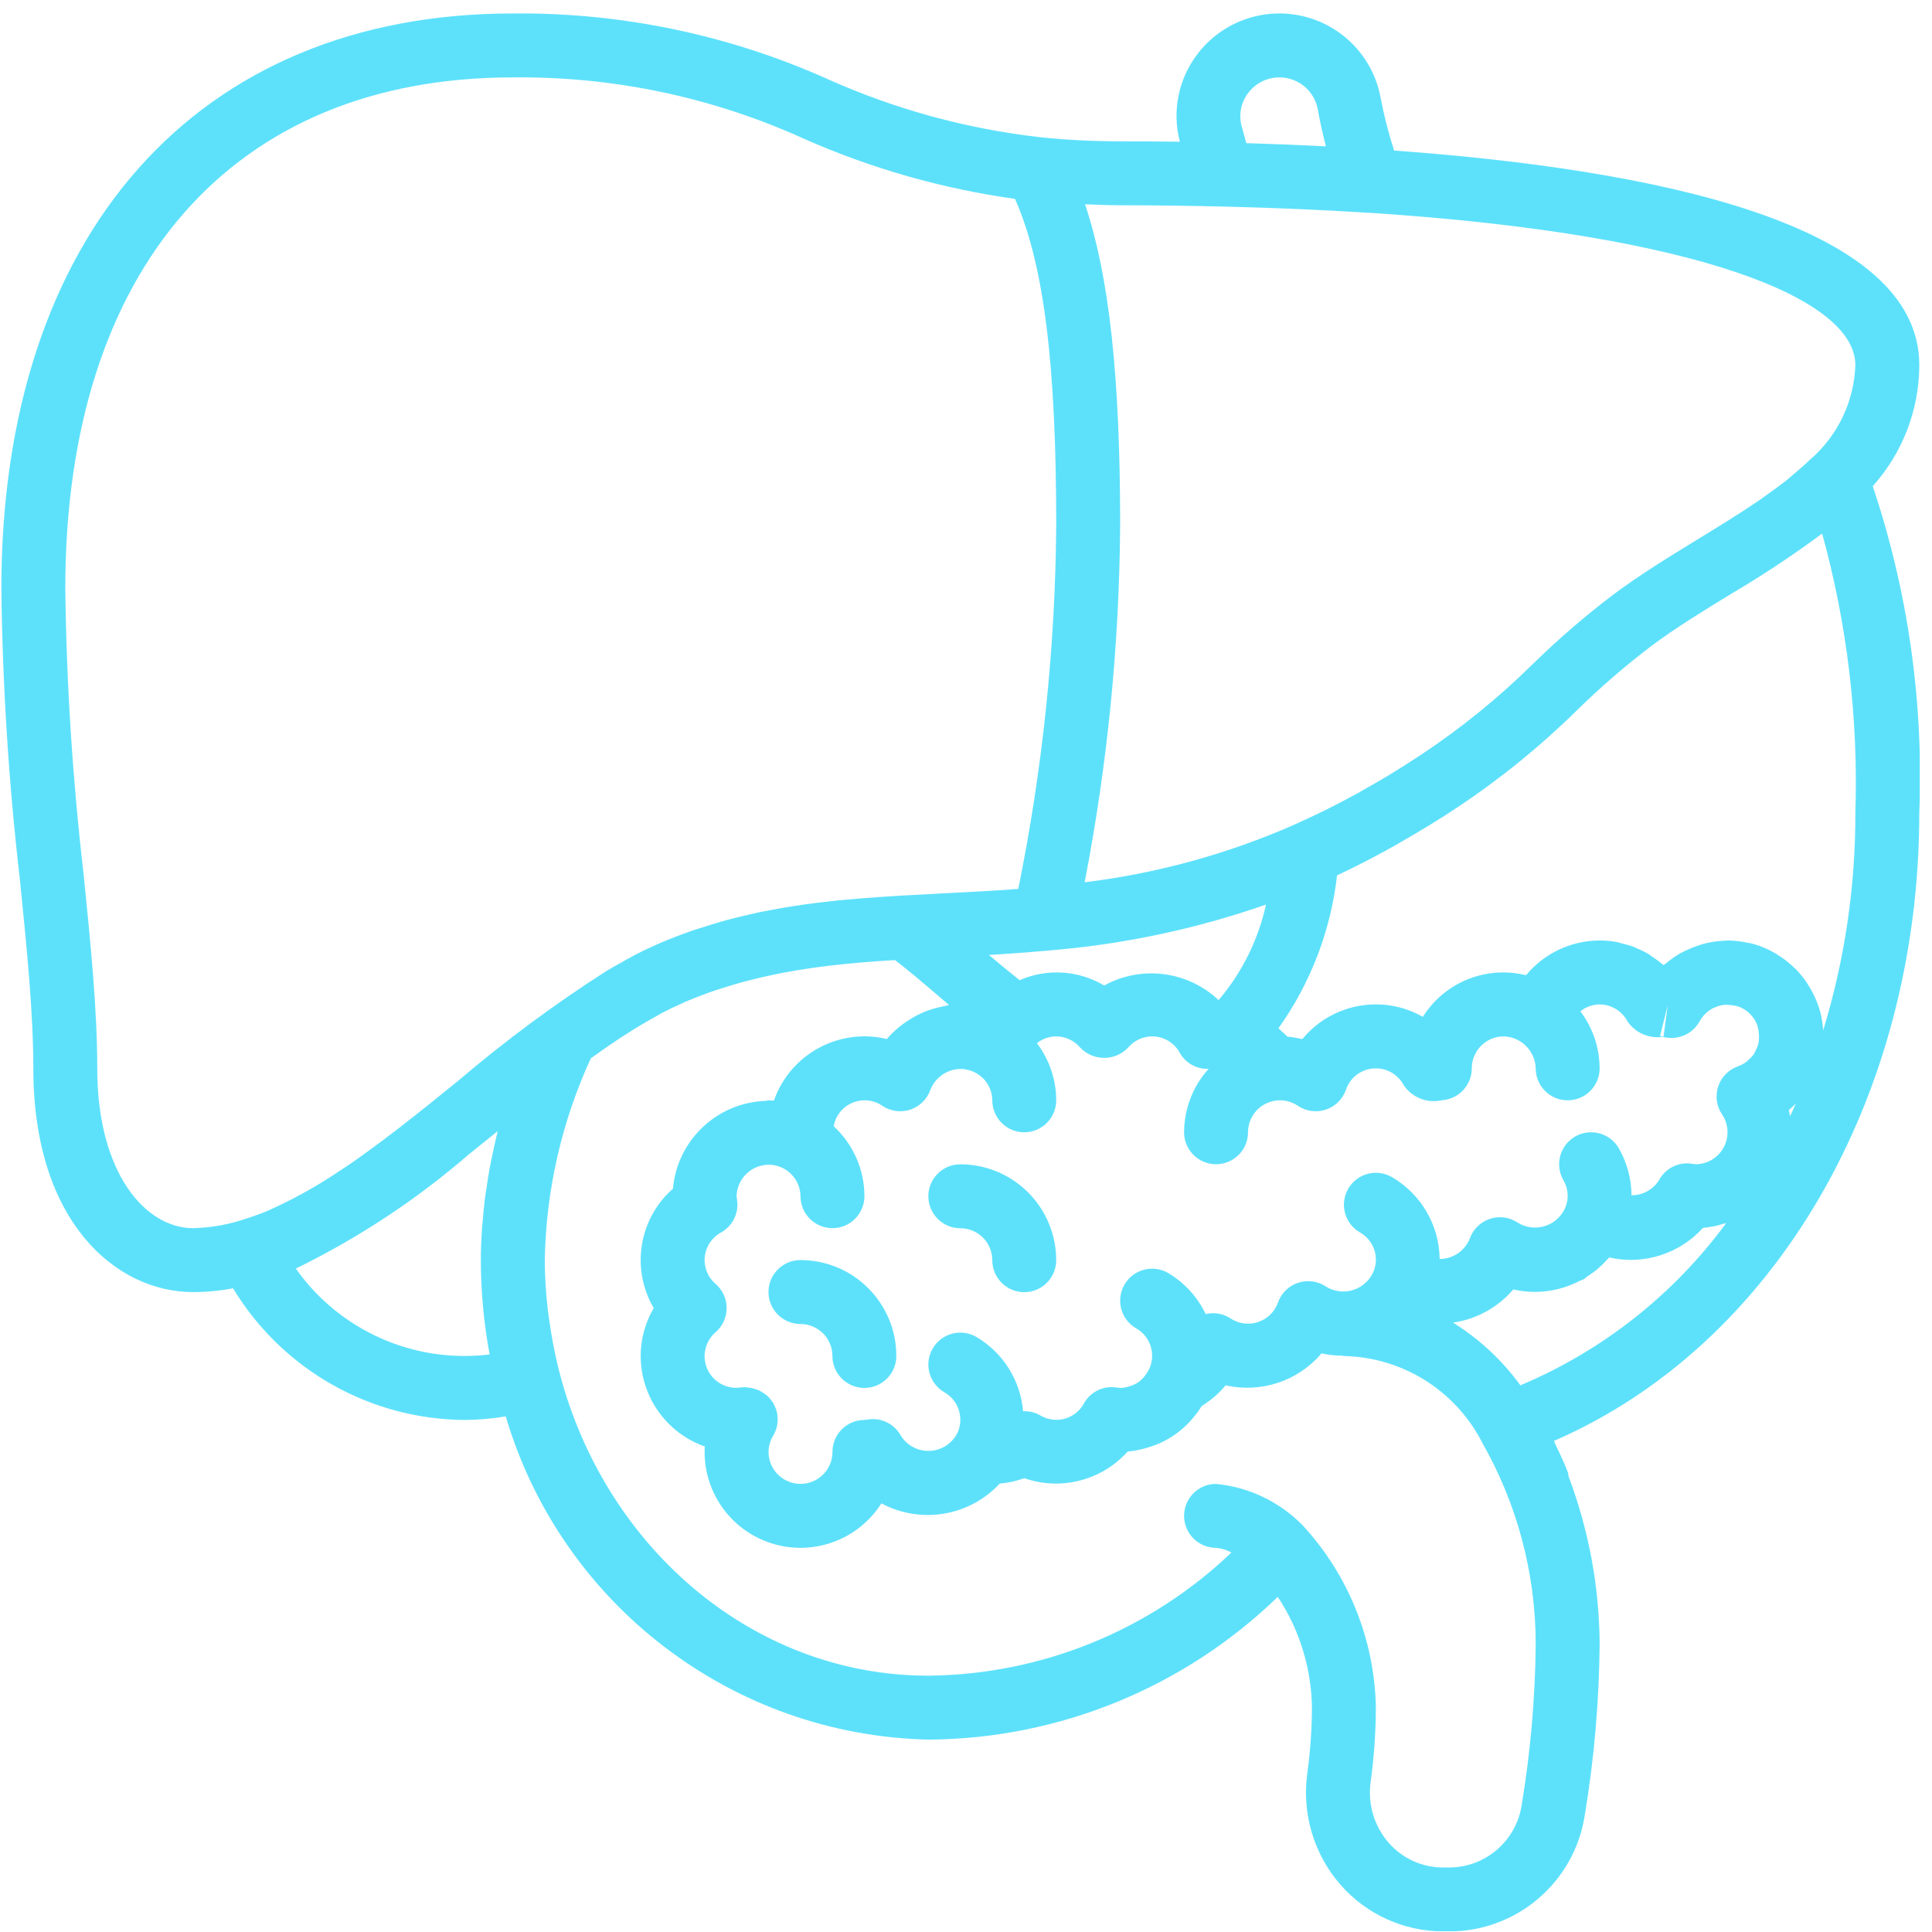 <svg width="145" height="145" viewBox="0 0 145 145" fill="none" xmlns="http://www.w3.org/2000/svg">
<g clip-path="url(#clip0_2661_8259)">
<path d="M140.553 36.489C142.795 33.992 144.039 30.756 144.047 27.401C144.047 16.758 124.115 12.713 104.631 11.299C104.216 10.024 103.883 8.724 103.632 7.406C103.102 4.377 100.827 1.951 97.838 1.227C94.849 0.504 91.716 1.621 89.859 4.072C88.435 5.942 87.953 8.364 88.551 10.637C87.005 10.616 85.505 10.607 84.07 10.607C82.055 10.607 80.042 10.504 78.039 10.298L78.004 10.29C72.543 9.667 67.211 8.21 62.192 5.97C54.743 2.62 46.655 0.928 38.487 1.011C14.81 1.011 0.102 17.558 0.102 44.194C0.189 51.491 0.654 58.779 1.495 66.027C2.011 71.149 2.501 75.987 2.501 80.181C2.501 91.719 8.719 96.974 14.496 96.974C15.501 96.972 16.504 96.877 17.492 96.692C21.177 102.787 27.766 106.529 34.888 106.57C35.916 106.562 36.942 106.473 37.957 106.305C42.137 120.423 54.955 130.225 69.675 130.561C79.47 130.502 88.864 126.664 95.899 119.847C97.533 122.316 98.424 125.202 98.464 128.162C98.455 129.824 98.337 131.483 98.111 133.129C97.703 136.133 98.612 139.166 100.603 141.451C102.554 143.679 105.371 144.956 108.333 144.956H108.733C113.816 144.976 118.152 141.281 118.936 136.259C119.646 131.997 120.021 127.685 120.056 123.364C120.028 119.075 119.239 114.825 117.726 110.811C117.716 110.71 117.699 110.61 117.676 110.511C117.384 109.748 117.047 109.053 116.715 108.351C116.683 108.284 116.661 108.207 116.629 108.141C133.138 100.985 144.047 82.432 144.047 60.988C144.379 52.677 143.195 44.375 140.553 36.489ZM93.682 6.973C94.387 6.04 95.579 5.615 96.715 5.892C97.851 6.169 98.713 7.095 98.909 8.248C99.069 9.143 99.27 10.054 99.514 10.982L99.343 10.975C97.377 10.876 95.435 10.8 93.539 10.744C93.422 10.318 93.31 9.906 93.197 9.508C92.949 8.634 93.129 7.694 93.682 6.973ZM81.435 15.331C82.298 15.363 83.142 15.405 84.069 15.405C86.886 15.405 89.551 15.448 92.138 15.511C95.832 15.604 99.384 15.755 102.684 15.972C102.738 15.975 102.789 15.977 102.84 15.977L102.849 15.975C127.832 17.608 139.248 22.519 139.248 27.401C139.156 30.144 137.917 32.722 135.834 34.509C135.479 34.854 135.094 35.187 134.702 35.517C134.49 35.695 134.291 35.879 134.069 36.055C133.565 36.452 133.031 36.84 132.483 37.224C132.341 37.323 132.21 37.425 132.066 37.524C130.626 38.51 129.065 39.467 127.457 40.451C125.283 41.784 123.034 43.159 121.014 44.675C118.928 46.264 116.941 47.98 115.065 49.813C112.511 52.335 109.719 54.606 106.73 56.593C105.902 57.145 105.085 57.661 104.277 58.153C103.729 58.486 103.18 58.798 102.631 59.11C102.396 59.244 102.159 59.386 101.926 59.516C100.363 60.377 98.787 61.16 97.175 61.874L97.145 61.892C92.138 64.095 86.835 65.552 81.406 66.216C83.119 57.377 84.01 48.399 84.069 39.397C84.07 28.276 83.252 20.765 81.435 15.331ZM95.015 67.89C94.435 70.535 93.213 72.997 91.458 75.059C89.136 72.869 85.667 72.426 82.87 73.963C80.944 72.815 78.583 72.667 76.528 73.565C75.764 72.961 74.994 72.329 74.219 71.67L74.422 71.658C74.553 71.65 74.681 71.643 74.812 71.635C75.933 71.566 77.071 71.481 78.225 71.38C78.361 71.368 78.491 71.362 78.627 71.35L78.66 71.341C84.237 70.894 89.734 69.734 95.015 67.89ZM37.287 85.181C37.168 85.666 37.064 86.153 36.962 86.64C36.897 86.95 36.827 87.258 36.77 87.567C36.678 88.058 36.605 88.546 36.532 89.036C36.487 89.337 36.434 89.639 36.396 89.94C36.328 90.468 36.283 90.992 36.239 91.515C36.217 91.77 36.184 92.028 36.167 92.281C36.117 93.054 36.088 93.821 36.088 94.575C36.088 95.749 36.144 96.927 36.255 98.111C36.365 99.31 36.529 100.491 36.748 101.653C31.082 102.349 25.493 99.873 22.202 95.209C26.889 92.921 31.26 90.036 35.204 86.624C35.922 86.049 36.638 85.472 37.351 84.894C37.327 84.99 37.31 85.085 37.287 85.181ZM34.406 81.099C33.644 81.718 32.88 82.336 32.112 82.953C31.858 83.156 31.602 83.357 31.347 83.559C30.892 83.921 30.436 84.278 29.981 84.631C29.55 84.965 29.119 85.291 28.689 85.614C28.377 85.848 28.066 86.076 27.755 86.303C27.284 86.647 26.813 86.986 26.343 87.311C26.073 87.498 25.804 87.67 25.535 87.849C24.029 88.868 22.447 89.769 20.803 90.545C20.462 90.702 20.121 90.864 19.782 91C19.383 91.161 18.986 91.292 18.591 91.421C17.274 91.887 15.892 92.141 14.496 92.176C10.918 92.176 7.299 88.055 7.299 80.18C7.299 75.745 6.798 70.79 6.268 65.545C5.445 58.456 4.988 51.33 4.9 44.194C4.9 20.159 17.455 5.809 38.487 5.809C46.038 5.724 53.516 7.304 60.388 10.436C65.418 12.655 70.732 14.166 76.178 14.926C78.34 19.816 79.271 27.276 79.271 39.396C79.205 48.573 78.251 57.722 76.423 66.716L76.218 66.73C74.366 66.865 72.547 66.96 70.761 67.049L70.685 67.053C68.606 67.158 66.562 67.269 64.536 67.433C64.034 67.474 63.531 67.516 63.024 67.565C62.712 67.596 62.401 67.633 62.09 67.668C61.573 67.725 61.053 67.789 60.532 67.86C60.202 67.905 59.872 67.954 59.542 68.005C59.051 68.081 58.559 68.166 58.065 68.258C57.715 68.323 57.364 68.388 57.014 68.461C56.535 68.561 56.053 68.677 55.571 68.795C55.22 68.881 54.868 68.962 54.517 69.058C53.992 69.2 53.466 69.368 52.94 69.535C52.638 69.63 52.336 69.715 52.034 69.819C51.204 70.106 50.373 70.421 49.538 70.778C48.895 71.054 48.253 71.359 47.611 71.692L47.528 71.738C47.391 71.81 47.255 71.893 47.119 71.966C47.097 71.977 47.074 71.978 47.053 71.99C46.954 72.043 46.855 72.114 46.756 72.168C46.361 72.387 45.965 72.602 45.57 72.838L45.549 72.852C41.651 75.344 37.928 78.099 34.406 81.099ZM114.199 135.502C113.777 138.192 111.455 140.17 108.733 140.158H108.332C106.753 140.168 105.248 139.486 104.213 138.293C103.133 137.048 102.642 135.397 102.866 133.764C103.121 131.908 103.253 130.036 103.262 128.162C103.169 123.079 101.211 118.206 97.761 114.471C96.027 112.707 93.728 111.608 91.267 111.369C89.942 111.369 88.868 112.443 88.868 113.768C88.868 115.092 89.942 116.167 91.267 116.167C91.672 116.202 92.065 116.322 92.421 116.519C86.288 122.378 78.156 125.683 69.675 125.763C56.321 125.763 45.096 115.849 41.856 102.469C41.599 101.386 41.393 100.302 41.241 99.216C41.206 98.963 41.163 98.712 41.133 98.456C40.975 97.168 40.893 95.872 40.886 94.575C40.977 89.339 42.156 84.18 44.346 79.424C44.432 79.361 44.507 79.313 44.592 79.252C45.244 78.786 45.891 78.334 46.532 77.912C46.622 77.853 46.704 77.804 46.793 77.746C47.615 77.214 48.434 76.716 49.258 76.266C49.435 76.17 49.621 76.056 49.795 75.966C50.226 75.743 50.653 75.544 51.08 75.353C51.194 75.301 51.316 75.236 51.429 75.187C51.47 75.169 51.511 75.157 51.553 75.139C52.236 74.85 52.922 74.59 53.611 74.353C53.854 74.27 54.097 74.2 54.34 74.123C54.844 73.963 55.349 73.808 55.856 73.672C56.108 73.604 56.359 73.543 56.611 73.481C57.139 73.351 57.669 73.23 58.2 73.123C58.406 73.081 58.611 73.038 58.817 72.999C59.486 72.874 60.157 72.762 60.832 72.664C60.892 72.655 60.953 72.644 61.013 72.636C61.807 72.525 62.605 72.429 63.408 72.349C64.185 72.27 64.967 72.205 65.754 72.147C65.921 72.135 66.088 72.124 66.255 72.113C66.559 72.092 66.867 72.074 67.172 72.055C68.28 72.909 69.366 73.837 70.5 74.808C70.741 75.014 70.985 75.223 71.231 75.431C71.084 75.449 70.946 75.499 70.801 75.525L70.722 75.543C69.833 75.716 68.985 76.056 68.223 76.547C68.091 76.631 67.963 76.718 67.837 76.809C67.681 76.924 67.527 77.036 67.381 77.163C67.085 77.412 66.81 77.685 66.56 77.98C62.971 77.118 59.313 79.11 58.088 82.591C58.022 82.588 57.961 82.602 57.896 82.601C57.823 82.599 57.754 82.579 57.681 82.579C57.606 82.591 57.532 82.606 57.458 82.624C53.808 82.75 50.825 85.578 50.504 89.216C47.94 91.471 47.336 95.228 49.063 98.173C48.423 99.265 48.085 100.507 48.084 101.772C48.088 104.825 50.015 107.545 52.894 108.561C52.887 108.697 52.882 108.833 52.882 108.969C52.881 112.169 54.994 114.986 58.067 115.88C61.14 116.774 64.433 115.531 66.15 112.83C69.105 114.411 72.754 113.801 75.034 111.345C75.662 111.292 76.281 111.156 76.873 110.942C79.626 111.901 82.686 111.113 84.633 108.943C85.072 108.903 85.506 108.823 85.931 108.704C86.088 108.662 86.236 108.615 86.383 108.566C86.89 108.404 87.374 108.18 87.826 107.898C87.891 107.863 87.957 107.823 88.02 107.781C88.559 107.423 89.046 106.993 89.468 106.502C89.48 106.49 89.611 106.331 89.623 106.317C89.833 106.064 90.025 105.797 90.199 105.518C90.347 105.426 90.483 105.337 90.602 105.248C90.651 105.216 90.706 105.176 90.757 105.136C91.094 104.887 91.407 104.607 91.692 104.3C91.739 104.253 91.788 104.199 91.835 104.145C91.886 104.086 91.938 104.025 91.987 103.967C94.644 104.578 97.421 103.654 99.182 101.573C99.687 101.688 100.203 101.745 100.721 101.743C100.771 101.746 100.813 101.772 100.864 101.772C105.193 101.862 109.134 104.289 111.162 108.116C111.171 108.131 111.17 108.15 111.179 108.166C113.843 112.788 115.249 118.028 115.258 123.364C115.222 127.432 114.868 131.49 114.199 135.502ZM114.11 103.969C112.742 102.092 111.027 100.495 109.056 99.265C110.815 99.01 112.421 98.125 113.575 96.775C115.249 97.157 117.003 96.934 118.528 96.146C118.642 96.109 118.752 96.063 118.859 96.009C118.962 95.949 119.039 95.857 119.138 95.793C119.51 95.558 119.858 95.29 120.18 94.99C120.303 94.874 120.415 94.752 120.529 94.628C120.609 94.542 120.698 94.466 120.773 94.376C123.348 94.961 126.039 94.112 127.813 92.155C128.349 92.108 128.877 92 129.388 91.834C129.44 91.818 129.498 91.818 129.549 91.801C125.596 97.177 120.261 101.382 114.11 103.969ZM132.008 78.054C131.998 78.162 131.981 78.27 131.956 78.376C131.913 78.527 131.855 78.672 131.782 78.81C131.674 79.09 131.491 79.335 131.253 79.516C131.202 79.563 131.164 79.621 131.11 79.663C130.905 79.82 130.678 79.943 130.435 80.031C129.733 80.277 129.185 80.836 128.952 81.543C128.719 82.25 128.827 83.025 129.245 83.641C129.512 84.035 129.654 84.502 129.653 84.978C129.653 86.299 128.586 87.371 127.265 87.377L126.944 87.335C125.969 87.198 125.011 87.676 124.533 88.537C124.095 89.27 123.3 89.715 122.446 89.706C122.438 88.468 122.109 87.252 121.493 86.178C120.83 85.031 119.363 84.638 118.216 85.3C117.068 85.963 116.675 87.429 117.336 88.577C117.692 89.175 117.756 89.902 117.511 90.553L117.507 90.559C117.243 91.24 116.689 91.769 115.997 92.002C115.304 92.236 114.544 92.15 113.92 91.768C113.304 91.35 112.529 91.242 111.822 91.475C111.116 91.708 110.557 92.256 110.31 92.958C109.941 93.883 109.045 94.489 108.049 94.489C108.019 91.952 106.658 89.618 104.465 88.343C103.318 87.679 101.851 88.07 101.187 89.216C100.523 90.363 100.914 91.83 102.061 92.494C103.069 93.055 103.517 94.267 103.118 95.349L103.113 95.357C102.848 96.039 102.295 96.568 101.602 96.801C100.909 97.034 100.149 96.948 99.526 96.566C98.91 96.148 98.135 96.04 97.428 96.273C96.721 96.506 96.162 97.054 95.916 97.756C95.671 98.449 95.119 98.99 94.422 99.223C93.725 99.455 92.959 99.353 92.347 98.947C91.799 98.586 91.125 98.469 90.487 98.624C89.876 97.339 88.895 96.265 87.671 95.54C86.524 94.876 85.057 95.267 84.393 96.414C83.729 97.56 84.12 99.028 85.267 99.692C86.376 100.317 86.79 101.709 86.203 102.838C86.104 103.02 85.987 103.192 85.853 103.349C85.719 103.508 85.564 103.648 85.394 103.766L85.368 103.782C85.155 103.907 84.926 104.004 84.688 104.07C84.491 104.13 84.287 104.163 84.082 104.171L83.76 104.129C82.786 103.993 81.828 104.47 81.35 105.331C81.045 105.893 80.524 106.307 79.907 106.477C79.29 106.647 78.631 106.558 78.081 106.23C77.688 106.004 77.238 105.895 76.785 105.915C76.588 103.598 75.28 101.519 73.277 100.338C72.13 99.674 70.663 100.066 69.999 101.212C69.335 102.359 69.726 103.826 70.873 104.49C71.996 105.128 72.403 106.547 71.789 107.684C71.779 107.701 71.763 107.713 71.753 107.73C71.31 108.453 70.523 108.893 69.675 108.893C68.827 108.893 68.04 108.453 67.597 107.73C67.118 106.871 66.161 106.394 65.186 106.528L64.877 106.57C64.24 106.57 63.63 106.823 63.18 107.273C62.73 107.723 62.478 108.333 62.478 108.969C62.478 110.294 61.404 111.368 60.079 111.368C58.754 111.368 57.68 110.294 57.68 108.969C57.683 108.534 57.807 108.108 58.038 107.739C58.505 106.94 58.471 105.943 57.949 105.179C57.827 104.999 57.681 104.838 57.514 104.699C57.464 104.656 57.406 104.627 57.353 104.588C57.234 104.5 57.108 104.422 56.975 104.357C56.903 104.323 56.83 104.301 56.755 104.274C56.629 104.227 56.499 104.191 56.367 104.165C56.284 104.151 56.201 104.14 56.118 104.135C56.051 104.129 55.986 104.111 55.918 104.111C55.802 104.111 55.686 104.12 55.572 104.136C54.529 104.278 53.517 103.714 53.088 102.753C52.659 101.792 52.914 100.663 53.716 99.98C54.237 99.525 54.536 98.866 54.536 98.174C54.536 97.482 54.237 96.823 53.716 96.368C53.121 95.865 52.814 95.1 52.895 94.325C52.976 93.55 53.435 92.866 54.121 92.497C54.979 92.016 55.456 91.061 55.323 90.086L55.281 89.777C55.299 89.111 55.589 88.482 56.084 88.037C56.58 87.591 57.237 87.369 57.9 87.423C59.121 87.536 60.06 88.551 60.079 89.777C60.079 91.102 61.153 92.176 62.478 92.176C63.803 92.176 64.877 91.102 64.877 89.777C64.873 87.782 64.037 85.879 62.569 84.527C62.708 83.74 63.237 83.077 63.973 82.766C64.71 82.455 65.554 82.538 66.215 82.988C66.831 83.406 67.606 83.514 68.313 83.281C69.02 83.048 69.578 82.5 69.825 81.798C70.225 80.775 71.251 80.139 72.344 80.236C72.412 80.244 72.475 80.262 72.541 80.276C72.787 80.319 73.024 80.404 73.241 80.527C73.993 80.938 74.464 81.723 74.473 82.58C74.473 83.905 75.548 84.979 76.872 84.979C78.197 84.979 79.271 83.905 79.271 82.58C79.267 81.036 78.761 79.536 77.83 78.304C77.846 78.291 77.852 78.27 77.868 78.256C78.272 77.951 78.765 77.784 79.271 77.782C79.962 77.786 80.616 78.091 81.064 78.616C81.533 79.114 82.186 79.396 82.87 79.396C83.554 79.396 84.207 79.114 84.676 78.616C85.179 78.021 85.944 77.714 86.719 77.795C87.494 77.876 88.178 78.335 88.547 79.021C88.985 79.795 89.82 80.258 90.708 80.219C89.529 81.525 88.874 83.22 88.868 84.979C88.868 86.304 89.942 87.378 91.267 87.378C92.592 87.378 93.666 86.304 93.666 84.979C93.667 83.654 94.74 82.581 96.065 82.58C96.542 82.579 97.008 82.72 97.403 82.988C98.019 83.406 98.794 83.514 99.501 83.281C100.208 83.048 100.766 82.5 101.013 81.798C101.313 80.898 102.122 80.265 103.067 80.189C104.012 80.113 104.911 80.609 105.352 81.449C105.986 82.383 107.131 82.83 108.231 82.573C109.487 82.485 110.46 81.44 110.459 80.181C110.46 78.856 111.534 77.783 112.858 77.782C114.166 77.822 115.217 78.873 115.257 80.181C115.257 81.506 116.331 82.58 117.656 82.58C118.981 82.58 120.055 81.506 120.055 80.181C120.05 78.635 119.543 77.132 118.609 75.899C119.019 75.569 119.529 75.388 120.055 75.383C120.932 75.39 121.734 75.876 122.145 76.65C122.741 77.533 123.799 77.985 124.849 77.805L124.846 77.826C125.914 78.1 127.031 77.616 127.561 76.65C127.671 76.451 127.807 76.268 127.966 76.105L127.984 76.091C128.143 75.934 128.323 75.798 128.518 75.69C128.575 75.658 128.637 75.639 128.695 75.612C128.932 75.502 129.187 75.434 129.447 75.411C129.607 75.406 129.768 75.415 129.926 75.438C130.126 75.453 130.323 75.493 130.512 75.557C130.556 75.573 130.599 75.59 130.641 75.609C131.167 75.85 131.588 76.272 131.828 76.798C131.849 76.845 131.863 76.894 131.881 76.941C131.944 77.13 131.984 77.326 131.999 77.525C132.021 77.7 132.023 77.878 132.008 78.054ZM124.592 77.756L125.168 75.427L124.852 77.782C124.764 77.782 124.677 77.773 124.592 77.756ZM134.35 83.774C134.324 83.618 134.291 83.46 134.256 83.306C134.439 83.153 134.614 82.994 134.783 82.826C134.64 83.144 134.497 83.46 134.35 83.774ZM139.248 60.988C139.264 66.524 138.45 72.031 136.835 77.327C136.814 77.007 136.771 76.689 136.707 76.374L136.7 76.325L136.695 76.282C136.605 75.868 136.476 75.463 136.311 75.072C136.28 74.996 136.244 74.924 136.21 74.848C136.064 74.524 135.894 74.21 135.701 73.911C135.654 73.838 135.612 73.763 135.562 73.691C135.324 73.347 135.057 73.023 134.764 72.724C134.725 72.685 134.682 72.653 134.643 72.615C134.373 72.355 134.084 72.116 133.777 71.9C133.707 71.851 133.636 71.802 133.564 71.755C132.899 71.31 132.162 70.984 131.386 70.79C131.337 70.779 131.288 70.784 131.239 70.773C130.719 70.651 130.187 70.588 129.652 70.584L129.612 70.588C129.559 70.588 129.509 70.601 129.456 70.603C128.99 70.617 128.526 70.677 128.072 70.782C127.889 70.823 127.715 70.881 127.536 70.936C127.222 71.034 126.916 71.154 126.618 71.295C126.433 71.382 126.25 71.464 126.074 71.566C125.709 71.779 125.364 72.024 125.042 72.298C124.982 72.35 124.908 72.381 124.849 72.435C124.6 72.219 124.336 72.021 124.059 71.842C123.973 71.783 123.896 71.708 123.807 71.653C123.494 71.465 123.167 71.302 122.828 71.164C122.764 71.137 122.706 71.096 122.641 71.071C122.345 70.964 122.043 70.877 121.736 70.81C121.615 70.781 121.502 70.731 121.38 70.709C120.944 70.626 120.5 70.584 120.056 70.584C117.923 70.589 115.902 71.54 114.541 73.182C114.507 73.174 114.47 73.178 114.436 73.17C111.476 72.478 108.404 73.743 106.788 76.317C103.771 74.6 99.956 75.302 97.748 77.981C97.701 77.969 97.653 77.969 97.607 77.959C97.284 77.885 96.956 77.832 96.625 77.803C96.595 77.77 96.558 77.746 96.528 77.713L96.51 77.693C96.433 77.612 96.332 77.53 96.246 77.451C96.15 77.357 96.051 77.264 95.949 77.175C98.365 73.785 99.879 69.837 100.348 65.7L100.426 65.66C101.799 65.015 103.196 64.295 104.617 63.499C104.844 63.372 105.071 63.238 105.297 63.108C106.642 62.334 108.001 61.512 109.391 60.586C112.607 58.449 115.611 56.009 118.362 53.299C120.106 51.591 121.954 49.992 123.896 48.513C125.735 47.131 127.89 45.814 129.973 44.542C132.247 43.202 134.45 41.745 136.573 40.178C136.632 40.134 136.698 40.095 136.756 40.05C138.636 46.864 139.476 53.923 139.248 60.988Z" fill="#5DE1FB"/>
<path d="M72.073 87.383C70.748 87.383 69.674 88.457 69.674 89.782C69.674 91.107 70.748 92.181 72.073 92.181C73.398 92.182 74.471 93.255 74.472 94.58C74.472 95.905 75.546 96.979 76.871 96.979C78.196 96.979 79.27 95.904 79.27 94.58C79.266 90.607 76.046 87.387 72.073 87.383Z" fill="#5DE1FB"/>
<path d="M60.075 94.57C58.75 94.57 57.676 95.645 57.676 96.969C57.676 98.294 58.75 99.368 60.075 99.368C61.399 99.369 62.473 100.443 62.474 101.767C62.474 103.092 63.548 104.166 64.873 104.166C66.198 104.166 67.272 103.092 67.272 101.767C67.268 97.794 64.048 94.575 60.075 94.57Z" fill="#5DE1FB"/>
</g>
<defs>
<clipPath id="clip0_2661_8259">
<rect width="144" height="144" fill="white" transform="translate(0.08 0.941)"/>
</clipPath>
</defs>
</svg>

